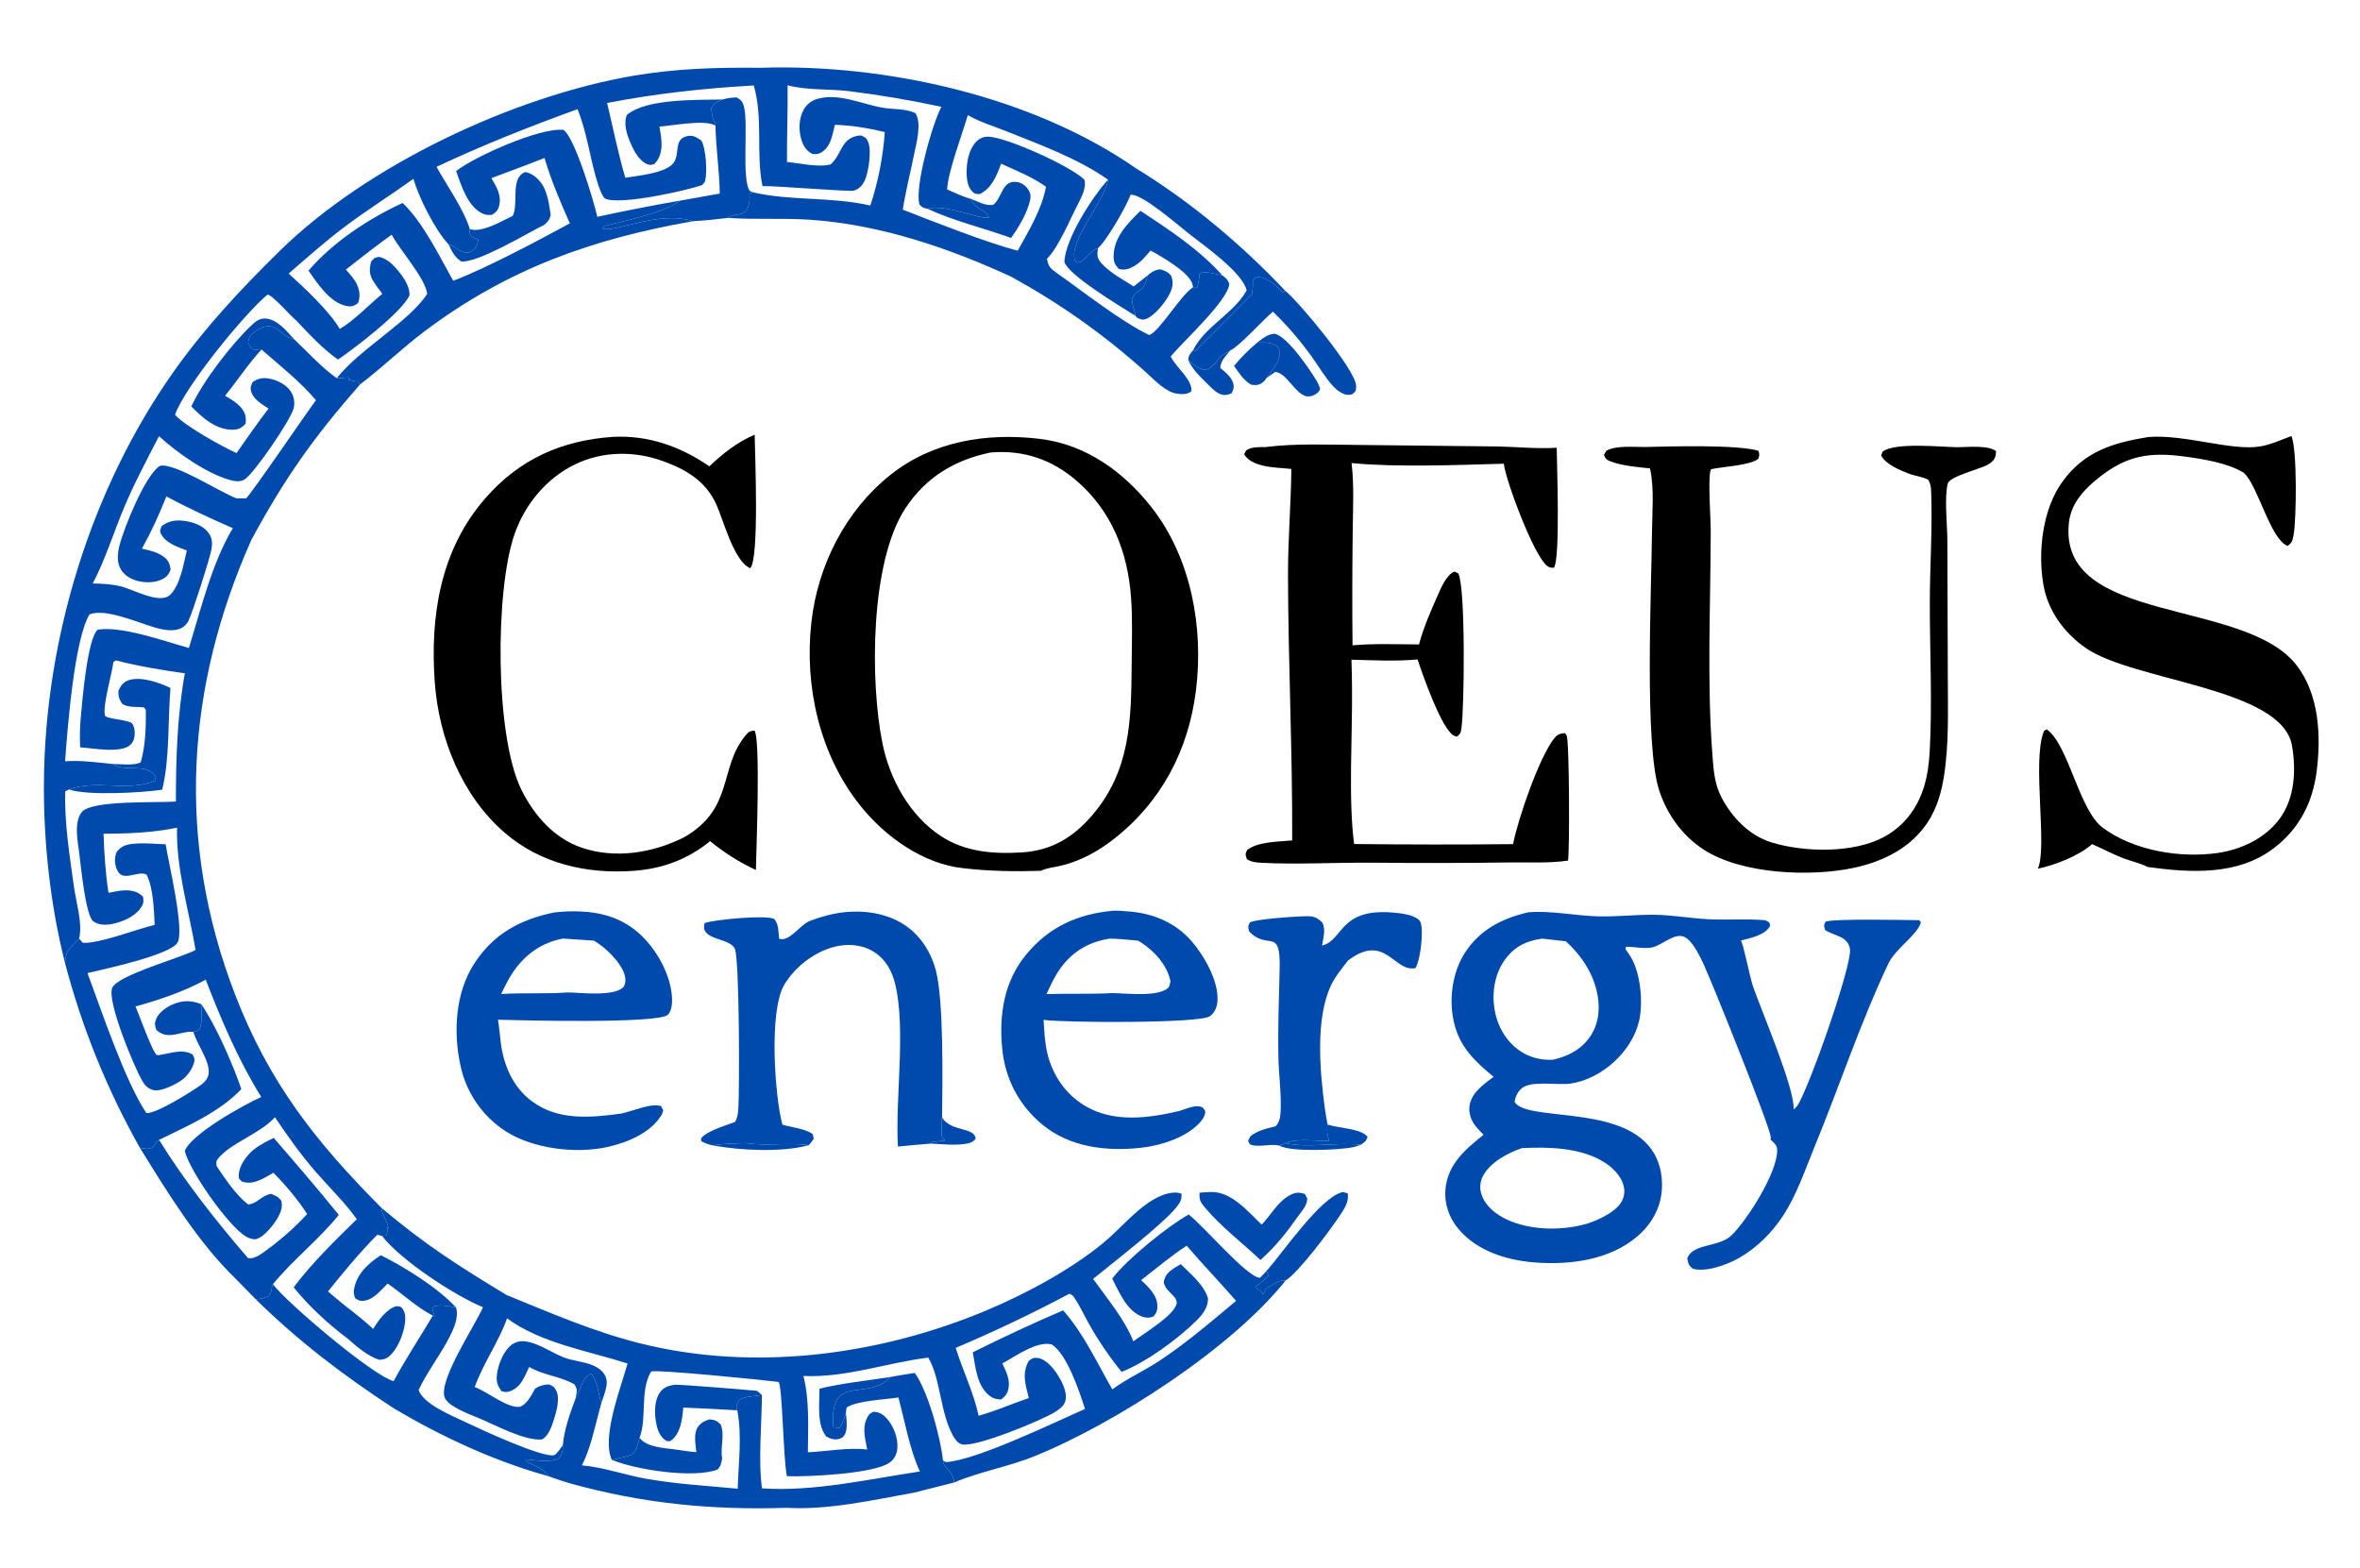 <svg width="295" height="196" viewBox="0 0 295 196" fill="none" xmlns="http://www.w3.org/2000/svg">
<path d="M160.655 142.893C163.642 143.533 167.027 142.76 170.095 143.092C169.808 143.213 169.519 143.314 169.215 143.382C167.501 143.766 161.191 144.023 159.929 143.193L160.655 142.893Z" fill="#004AAD"/>
<path d="M93.258 142.881C95.832 143.31 98.502 142.773 101.09 143.144C97.812 144.068 92.504 143.808 89.178 143.184C90.456 142.909 91.948 142.953 93.258 142.881Z" fill="#004AAD"/>
<path d="M116.328 142.948L116.588 142.705C117.064 142.706 117.405 142.713 117.831 142.457C117.86 142.439 117.889 142.42 117.918 142.401L117.565 142.654L118.133 142.601L117.702 142.005C117.76 141.268 117.615 140.582 117.735 139.846L117.76 139.702C118.929 141.529 121.792 140.835 121.962 142.336C121.606 142.809 121.119 142.925 120.556 143C119.202 143.18 117.69 143.013 116.328 142.948Z" fill="#004AAD"/>
<path d="M165.942 140.562C167.314 141.044 170.102 141.033 170.952 142.105C170.759 142.685 170.578 142.751 170.095 143.092C167.027 142.76 163.642 143.533 160.655 142.893C161.96 142.252 164.616 142.658 166.152 142.595C165.887 141.85 165.84 141.346 165.942 140.562Z" fill="#004AAD"/>
<path d="M152.62 44.496L153.777 43.813C153.218 44.532 152.571 45.076 152.534 45.999C153.198 46.543 154.081 47.215 154.193 48.13C154.249 48.584 154.14 48.759 153.942 49.164C153.412 49.374 153.054 49.469 152.499 49.25C152.089 49.089 151.635 48.678 151.325 48.374C150.321 47.362 149.105 46.319 148.528 44.998C149.18 45.529 149.838 46.223 150.727 46.218C151.543 46.029 152.109 45.117 152.62 44.496Z" fill="#004AAD"/>
<path d="M24.177 128.973C23.152 128.878 22.197 129.377 21.189 129.384C20.54 129.389 19.987 129.168 19.531 128.715C19.354 128.164 19.302 127.928 19.517 127.381C19.825 126.594 20.785 125.887 21.537 125.57C22.827 125.026 23.854 125.011 25.147 125.514C25.171 126.499 25.351 127.744 24.932 128.654C24.629 128.879 24.569 128.926 24.177 128.973Z" fill="#004AAD"/>
<path d="M102.435 173.581C105.308 172.886 108.389 172.584 111.314 172.121C108.371 175.236 103.918 171.654 104.129 177.87C104.137 178.106 104.154 178.311 104.214 178.539L104.923 178.476C105.345 177.851 105.556 177.315 105.738 176.583C105.804 177.297 105.953 178.485 105.681 179.146C105.532 179.507 105.359 179.702 104.981 179.832C104.391 180.034 103.799 179.868 103.29 179.564C102.064 178.074 102.446 175.426 102.435 173.581Z" fill="#004AAD"/>
<path d="M154.253 45.741C155.144 44.65 156.079 43.738 157.15 42.824C158.068 42.813 158.899 42.724 159.673 43.302C159.987 43.847 160.078 44.086 159.888 44.703C159.604 45.627 158.872 46.508 158.295 47.272C158.182 47.444 158.055 47.636 157.889 47.763C157.363 48.166 157.026 48.17 156.406 48.09C155.448 47.553 154.881 46.613 154.253 45.741Z" fill="#004AAD"/>
<path d="M143.41 34.459C144.022 33.971 144.232 33.787 145.002 33.657C145.64 33.842 145.985 33.967 146.411 34.494C146.704 35.309 146.589 35.934 146.213 36.709C145.721 37.723 144.301 39.529 143.2 39.886C142.727 40.04 142.535 39.886 142.11 39.707L141.956 39.481C141.808 38.74 141.523 38.141 141.495 37.363C141.849 36.635 142.115 36.51 142.798 36.069C143.11 35.527 143.37 35.099 143.41 34.459Z" fill="#004AAD"/>
<path d="M157.15 42.824C157.842 42.306 158.454 41.751 159.357 41.718C160.984 42.117 163.749 46.213 164.596 47.632C164.777 47.934 164.907 48.261 165.018 48.595C164.856 49.051 164.613 49.202 164.178 49.419C163.911 49.553 163.438 49.596 163.161 49.5C161.777 49.016 160.789 46.6 159.401 46.49C159.031 46.748 158.662 47.009 158.295 47.272C158.872 46.508 159.604 45.627 159.888 44.703C160.078 44.086 159.987 43.847 159.673 43.303C158.899 42.724 158.068 42.813 157.15 42.824Z" fill="#004AAD"/>
<path d="M121.361 24.851C122.283 25.209 123.174 25.753 124.159 25.605C125.319 24.673 125.223 22.474 127.133 22.752C127.687 22.832 128.206 23.214 128.516 23.666C128.774 24.042 128.88 24.462 128.787 24.913C128.45 26.552 127.357 28.392 126.383 29.744C122.987 28.515 119.164 27.611 115.925 26.089C118.349 25.448 122.72 27.613 123.645 27.146C122.928 25.949 122.046 26.376 121.361 24.851Z" fill="#004AAD"/>
<path d="M138.503 22.454C138.494 22.506 138.486 22.559 138.476 22.612C137.973 25.327 133.614 30.008 134.349 32.53L134.681 32.849C135.81 32.622 136.325 31.181 137.232 31.024C137.159 31.949 137.071 32.221 137.719 32.947C138.739 34.089 140.422 34.975 141.714 35.808L143.41 34.459C143.37 35.099 143.11 35.527 142.798 36.069C142.115 36.51 141.849 36.635 141.495 37.363C141.523 38.141 141.808 38.74 141.956 39.48C141.841 39.42 141.728 39.354 141.619 39.284C140.01 38.272 133.412 34.317 133.044 32.701C133.223 29.757 136.525 24.647 138.503 22.454Z" fill="#004AAD"/>
<path d="M158.319 158.875C160.366 156.55 165.12 149.573 167.853 149.004L168.456 149.159C168.669 150.218 168.002 151.157 167.429 152.017C166.202 153.858 162.284 159.104 160.726 160.036C159.714 160.007 159.027 160.641 158.182 161.126C158.127 161.433 158.069 161.561 157.879 161.808C157.688 161.315 157.541 161.319 157.083 161.103L156.991 160.774C157.608 160.356 158.118 159.996 158.554 159.385L158.319 158.875Z" fill="#004AAD"/>
<path d="M47.596 156.898C50.636 158.421 54.662 160.916 56.995 163.423C56.117 163.293 55.109 163.027 54.247 163.306L54.034 163.624L54.327 164.571L54.097 164.46C52.017 163.343 50.377 161.782 48.457 160.44C47.741 161.149 46.792 162.31 45.776 162.539C45.147 162.68 44.931 162.628 44.396 162.28C44.226 161.843 44.175 161.511 44.273 161.049C44.68 159.116 46.044 157.943 47.596 156.898Z" fill="#004AAD"/>
<path d="M85.41 175.943C85.364 176.436 85.32 176.94 85.233 177.428C85.047 178.463 84.673 179.534 83.779 180.148C83.492 180.142 83.365 180.178 83.126 179.998C82.356 179.419 82.099 178.446 81.962 177.533C81.791 176.394 81.83 174.892 82.574 173.945C83.034 173.357 83.682 173.168 84.4 173.092C84.954 173.033 94.558 173.824 94.589 173.843C94.806 173.969 95.043 174.216 95.24 174.378C94.312 174.546 93.306 174.501 92.465 174.94C92.234 175.309 91.966 175.641 92.085 176.111C92.1 176.173 92.135 176.228 92.161 176.287C89.912 176.153 87.662 176.038 85.41 175.943Z" fill="#004AAD"/>
<path d="M87.041 181.518C86.951 180.477 86.621 179.093 87.339 178.232C87.721 177.773 88.142 177.587 88.699 177.416C89.407 177.501 89.556 177.566 90.082 178.048C90.636 179.381 90.005 180.937 90.27 182.301C90.138 182.949 90.134 183.196 89.686 183.698C86.657 184.831 79.468 183.725 76.478 182.478C77.344 182.283 78.219 182.111 79.053 181.801C79.671 181.114 79.704 180.594 79.943 179.729C80.842 180.915 83.016 180.99 84.389 181.179C85.263 181.298 86.163 181.459 87.041 181.518Z" fill="#004AAD"/>
<path d="M82.427 15.821C82.562 16.591 82.72 17.393 82.694 18.177C82.665 19.049 82.426 19.894 81.784 20.508C81.436 20.595 81.311 20.667 80.962 20.541C79.959 20.18 79.284 18.941 78.874 18.01C78.391 16.911 77.899 15.546 78.353 14.375C80.808 12.278 87.166 12.518 90.329 12.435C89.607 12.778 89.308 12.812 88.918 13.527C88.992 14.136 89.003 14.75 89.345 15.273C89.441 15.421 89.439 15.519 89.436 15.691C88.063 14.903 84.097 15.716 82.427 15.821Z" fill="#004AAD"/>
<path d="M66.148 170.868C65.543 172.106 65.136 173.41 63.742 173.905C63.317 174.056 63.139 173.995 62.706 173.906C62.171 173.221 62.001 172.658 62.122 171.767C62.287 170.54 62.931 168.865 63.939 168.101C64.464 167.704 65.101 167.585 65.745 167.68C67.357 167.919 68.931 169.062 70.434 169.661C71.615 170.131 72.956 170.172 74.137 170.68C74.641 170.897 75.131 171.206 75.458 171.655C75.816 172.146 75.909 172.669 75.804 173.262C75.68 173.961 75.411 174.665 75.184 175.337C74.657 173.967 74.853 173.053 73.929 171.707C72.653 172.237 72.611 173.744 71.945 174.804C72.074 173.992 72.272 173.723 71.79 173.031C69.993 172.01 67.941 171.917 66.148 170.868Z" fill="#004AAD"/>
<path d="M64.091 26.985C64.878 25.388 63.726 22.288 65.638 21.513C66.478 21.619 67.176 22.241 67.67 22.904C68.441 23.938 68.651 25.643 68.837 26.891C68.674 27.479 68.516 27.703 68.046 28.091C65.851 29.186 59.895 32.787 57.706 32.695C56.894 32.273 56.441 31.346 56.07 30.54C56.855 30.741 57.408 31.438 58.196 31.569C58.514 31.622 58.819 31.547 59.071 31.329C59.535 30.927 59.713 30.565 59.779 29.98L58.953 29.573C58.662 29.14 58.639 29.154 58.733 28.645C60.288 29.127 62.688 27.633 64.091 26.985Z" fill="#004AAD"/>
<path d="M23.914 50.809C25.366 47.656 28.872 43.108 31.382 40.709C31.91 40.204 32.439 39.761 33.211 39.814C34.667 39.913 35.86 41.414 36.772 42.411C34.775 42.074 34.511 39.498 31.706 41.556C31.174 41.946 31.085 42.262 31.018 42.89C31.263 43.276 31.41 43.671 31.927 43.728C32.075 43.745 32.24 43.699 32.385 43.675C32.562 43.644 32.484 43.649 32.689 43.692C31.064 45.442 29.66 47.598 28.136 49.464C28.872 49.914 29.7 50.374 30.231 51.068C30.704 51.686 30.787 52.242 30.697 52.979C30.206 53.472 29.819 53.716 29.097 53.718C26.961 53.723 25.322 52.23 23.914 50.809Z" fill="#004AAD"/>
<path d="M149.957 149.084C150.433 149.04 150.919 149.011 151.397 149C153.948 148.942 155.996 151.454 157.708 153.079C158.888 151.862 159.705 150.207 161.245 149.39C161.955 149.013 162.392 149.018 163.125 149.252L163.409 149.832C163.389 150.668 162.777 151.325 162.302 151.971C160.87 154.005 159.432 155.852 157.55 157.492C155.236 155.302 152.677 153.395 150.614 150.937C150.049 150.264 149.877 149.95 149.957 149.084Z" fill="#004AAD"/>
<path d="M142.556 26.352C146.178 28.736 149.886 31.173 152.803 34.429C151.995 34.279 150.669 33.809 149.958 34.207C149.885 34.787 149.84 35.374 149.627 35.922L149.269 36.035L149.123 35.911C149.109 35.766 149.088 35.623 149.045 35.483C148.593 33.997 145.159 32.045 143.818 31.316C143.197 32.054 142.576 32.804 141.727 33.291C141.099 33.651 140.546 33.807 139.841 33.608C139.399 33.123 139.201 32.75 139.201 32.072C139.202 29.659 140.961 27.913 142.556 26.352Z" fill="#004AAD"/>
<path d="M14.094 95.497C14.948 95.498 16.944 95.737 17.596 95.269C18.183 93.249 18.257 90.868 18.233 88.775L18.027 88.437C17.136 88.299 16.004 88.497 15.262 87.964C14.874 87.334 14.802 87.113 14.796 86.373C15.071 85.74 15.391 85.26 16.077 85.027C17.61 84.507 19.951 85.331 21.309 86.005C20.966 90.083 21.245 94.763 20.274 98.711C17.713 99.089 10.958 99.481 8.616 98.68C11.951 97.398 16.102 99.023 19.327 97.599L19.48 97.188C18.533 95.211 15.458 96.619 14.094 95.497Z" fill="#004AAD"/>
<path d="M90.328 12.435C90.93 12.251 91.458 12.196 92.086 12.178C92.704 12.553 92.846 12.721 93.019 13.432C93.552 15.629 92.665 22.569 93.755 23.895L94.176 24.051L93.662 24.189C93.669 24.239 93.678 24.289 93.685 24.34C93.771 24.96 93.624 25.921 93.197 26.404C92.657 27.015 91.617 26.663 91.006 27.24C89.549 27.422 88.103 27.562 86.637 27.65C82.283 26.274 76.878 29.116 75.322 28.586C75.388 28.498 75.431 28.386 75.521 28.322C76.057 27.938 82.209 27.012 84.963 25.144L85.07 25.07L89.969 24.191C89.935 21.367 89.485 18.534 89.435 15.691C89.438 15.519 89.441 15.421 89.344 15.273C89.003 14.75 88.992 14.136 88.917 13.527C89.308 12.812 89.607 12.778 90.328 12.435Z" fill="#004AAD"/>
<path d="M149.447 43.837L156.495 36.742C156.618 36.145 156.623 35.614 156.6 35.006C156.824 34.811 156.926 34.643 157.237 34.641C158.381 34.634 159.592 35.786 160.36 36.546L160.655 36.348C162.526 37.891 169.26 46.064 169.507 48.119C169.537 48.368 169.508 48.617 169.462 48.862C169.125 49.217 169.084 49.342 168.57 49.358C167.891 49.379 167.101 48.77 166.664 48.301C165.651 47.216 164.819 45.76 163.945 44.55C162.537 42.6 160.856 40.62 159.112 38.961C157.842 40.014 154.914 43.297 153.777 43.813L152.62 44.496C152.109 45.117 151.543 46.028 150.727 46.217C149.838 46.223 149.18 45.529 148.528 44.997C148.567 44.437 148.777 44.194 149.126 43.79L149.447 43.837Z" fill="#004AAD"/>
<path d="M17.477 143.457C17.627 143.5 17.765 143.537 17.921 143.558C19.4 143.755 19.032 143.16 19.88 142.479C23.13 147.719 26.986 152.605 31.009 157.27C31.684 157.38 32.349 156.957 32.882 156.581C34.829 155.204 36.795 153.508 38.396 151.75C37.203 149.924 35.712 148.139 34.173 146.593C32.985 147.26 31.764 148.145 30.342 147.726C30.119 147.66 30.003 147.447 29.854 147.273C29.753 146.153 30.317 145.209 31.021 144.372C31.853 143.385 33.084 142.81 34.212 142.233C36.952 145.398 39.725 148.604 42.347 151.864C39.835 154.973 36.64 157.444 34.114 160.524C33.852 161.181 34.058 161.362 33.572 162.031C33.024 162.237 32.564 162.411 31.97 162.408L29.48 159.869C24.725 155.272 20.938 149.051 17.477 143.457Z" fill="#004AAD"/>
<path d="M31.97 162.408C32.564 162.411 33.024 162.237 33.572 162.031C34.058 161.362 33.852 161.181 34.114 160.524C35.864 162.858 46.559 171.926 49.202 172.643C50.712 169.864 52.479 167.182 54.097 164.46L54.327 164.571L54.034 163.624L54.247 163.306C55.108 163.027 56.117 163.293 56.995 163.423C57.373 164.567 56.775 165.961 56.259 166.989C55.09 169.321 53.444 171.389 52.321 173.745C52.952 175.533 56.422 176.924 58.122 177.736C59.738 178.507 67.947 182.343 69.301 181.876C69.586 181.778 70.166 180.908 70.36 180.638C70.312 181.459 70.352 181.673 69.832 182.308C68.747 182.846 66.861 182.512 65.666 182.413C66.167 183.245 67.633 183.105 68.53 184.517C61.805 182.651 55.26 179.617 49.266 176.069C42.972 171.96 37.342 167.688 31.97 162.408Z" fill="#004AAD"/>
<path d="M19.337 115.61C19.232 113.722 19.183 111.004 18.313 109.312C17.115 108.754 15.259 110.446 14.567 108.583C14.311 107.893 14.314 107.221 14.556 106.537C15.052 105.873 15.575 105.616 16.398 105.506C17.776 105.322 19.312 105.479 20.703 105.532C21.047 107.709 23.152 116.479 22.159 117.876C21.059 119.423 13.152 121.106 10.937 121.634C12.713 126.422 15.625 135.122 18.292 139.13C19.436 139.286 24.186 136.329 25.265 135.5C25.673 135.186 26.01 134.734 26.078 134.212C26.282 132.638 24.604 130.568 24.178 128.973C24.569 128.926 24.63 128.879 24.933 128.654C25.352 127.744 25.171 126.499 25.148 125.514C26.932 128.05 29.164 133.149 30.166 136.136C27.44 139.022 23.403 140.752 19.881 142.479C19.033 143.16 19.401 143.755 17.922 143.558C17.766 143.537 17.628 143.5 17.477 143.457C15.426 139.82 13.617 136.067 12.051 132.197C10.485 128.327 9.174 124.372 8.118 120.333C8.199 119.789 8.231 119.104 8.615 118.684C9.036 118.224 9.456 117.768 9.893 117.322L10.35 117.855C12.473 117.956 17.006 116.155 19.337 115.61Z" fill="#004AAD"/>
<path d="M165.255 118.196C167.933 117.553 167.369 113.496 174.122 114.07C175.053 114.149 176.44 114.313 177.204 114.847C177.603 115.126 177.68 115.599 177.716 116.055C177.811 117.253 177.534 120.001 176.935 121.009C174.238 121.592 173.191 116.538 168.519 120.044C167.746 121.05 166.874 122.081 166.341 123.24C164.433 127.384 164.981 133.773 165.563 138.24C165.668 139.017 165.794 139.791 165.942 140.562C165.84 141.346 165.887 141.85 166.152 142.595C164.616 142.658 161.96 142.252 160.655 142.893L159.929 143.193C158.738 142.94 157.396 143.432 156.367 143.094C156.171 143.03 156.102 142.77 156.008 142.592L156.315 142.017C157.264 141.276 158.332 141.07 159.475 140.778C159.921 140.244 160.034 139.719 160.072 139.033C160.196 136.827 159.85 134.416 159.803 132.188C159.723 128.467 159.87 124.787 159.957 121.07C160.08 115.771 158.507 118.893 156.138 116.422C156.019 115.853 155.964 115.805 156.237 115.303C157.016 114.863 162.369 114.513 163.52 114.527C164.305 114.536 164.754 114.774 165.291 115.327C165.744 116.159 165.398 117.3 165.255 118.196Z" fill="#004AAD"/>
<path d="M111.314 172.121C112.322 171.922 113.334 171.768 114.349 171.617C116.024 173.954 117.576 179.721 117.87 182.553C117.978 183.696 119.087 183.648 119.272 185.306L114.336 186.563C109.191 187.487 103.568 188.778 98.337 188.473C89.002 188.785 80.353 187.939 71.322 185.438C70.38 185.168 69.457 184.838 68.531 184.517C67.633 183.105 66.168 183.245 65.667 182.413C66.861 182.512 68.747 182.846 69.833 182.308C70.353 181.673 70.313 181.459 70.36 180.638C70.498 178.742 71.285 176.582 71.945 174.804C72.611 173.744 72.653 172.237 73.929 171.707C74.853 173.053 74.657 173.967 75.184 175.337C74.466 177.825 73.916 180.883 72.736 183.166C75.421 183.404 78.127 184.373 80.792 184.845C84.548 185.509 88.421 185.728 92.216 186.086C92.303 182.787 92.778 179.566 92.161 176.287C92.136 176.228 92.101 176.173 92.085 176.111C91.966 175.641 92.234 175.309 92.465 174.94C93.307 174.501 94.312 174.546 95.241 174.378C95.221 177.916 94.764 182.638 95.254 186.043C101.697 186.485 108.626 184.886 114.985 183.934C113.727 181.248 113.081 177.57 112.299 174.682C110.633 174.95 107.096 175.071 105.828 175.94L105.738 176.583C105.556 177.315 105.345 177.851 104.923 178.476L104.214 178.539C104.154 178.311 104.137 178.106 104.129 177.87C103.918 171.654 108.371 175.236 111.314 172.121Z" fill="#004AAD"/>
<path d="M148.582 151.815C150.45 153.222 155.837 159.641 157.492 159.728L158.319 158.875L158.554 159.385C158.118 159.996 157.608 160.356 156.991 160.774L157.083 161.103C157.541 161.319 157.688 161.315 157.879 161.808C158.069 161.561 158.127 161.433 158.182 161.126C159.027 160.641 159.714 160.007 160.726 160.036C153.941 168.568 139.434 177.894 129.402 181.991C126.119 183.332 122.485 183.938 119.272 185.306C119.087 183.648 117.978 183.696 117.87 182.553L118.228 182.762C121.999 182.555 131.755 177.815 135.624 176.112C134.942 173.958 133.367 169.248 131.469 168.054C129.612 167.576 126.899 169.553 125.297 170.429C125.724 171.385 126.245 172.349 126.083 173.428C125.976 174.145 125.7 174.5 125.148 174.933C124.593 174.9 124.292 174.878 123.815 174.55C122.122 173.385 121.934 170.889 121.602 169.033C125.304 167.193 129.084 165.418 132.886 163.796C135.406 166.596 137.167 170.406 139.037 173.671C140.903 172.298 143.097 171.317 145.039 170.025C148.381 167.8 151.435 165.181 154.509 162.607C152.486 160.277 150.34 158.062 148.335 155.709C146.365 156.998 144.511 158.566 142.647 160.01C143.552 160.886 144.666 161.894 144.675 163.252C144.679 163.805 144.544 164.176 144.158 164.576C143.691 164.723 143.344 164.766 142.873 164.61C140.872 163.95 139.929 161.553 139.026 159.829C140.901 157.366 145.922 153.304 148.582 151.815Z" fill="#004AAD"/>
<path d="M57.011 21.379C59.35 19.557 67.513 15.901 70.439 16.238C71.851 17.206 74.227 25.137 74.665 27.101C78.119 26.35 81.587 25.673 85.07 25.07L84.963 25.144C82.209 27.012 76.058 27.938 75.521 28.322C75.432 28.386 75.389 28.498 75.323 28.586C76.878 29.116 82.284 26.274 86.638 27.65C73.997 29.862 63.467 33.611 53.105 41.38C50.303 43.48 47.792 45.951 45.005 48.051L44.729 47.667C44.289 47.689 43.94 47.575 43.525 47.449L43.761 47.4L43.503 47.177C43.026 47.25 42.576 47.269 42.096 47.269C45.002 43.586 51.224 40.161 53.398 36.722C53.162 34.782 50 31.265 48.957 29.337C47.005 30.738 45.119 32.205 43.239 33.7C43.752 34.288 44.337 34.904 44.647 35.627C44.976 36.392 45.048 37.117 44.75 37.897C44.256 38.247 43.929 38.373 43.313 38.249C41.233 37.831 39.692 35.445 38.563 33.832C41.582 30.285 46.114 27.303 50.332 25.373C52.93 27.864 54.887 31.974 56.652 35.093C60.654 33.597 67.324 30.038 71.231 27.922C70.041 25.252 68.898 22.547 68.06 19.744C65.867 20.625 63.636 21.429 61.423 22.264C62.061 23.354 62.747 24.451 62.375 25.775C62.214 26.349 61.982 26.551 61.492 26.857C61.124 26.881 60.756 26.887 60.412 26.737C58.453 25.882 57.679 23.21 57.011 21.379Z" fill="#004AAD"/>
<path d="M89.177 143.184C88.586 143.071 88.162 142.936 87.642 142.627L87.651 142.276C88.377 141.335 90.745 140.697 91.882 140.239C92.177 139.74 92.247 139.188 92.29 138.619C92.447 136.521 92.447 119.758 91.845 118.572C91.272 117.442 88.98 117.513 88.22 116.51C87.906 116.095 88.011 115.865 88.07 115.392C88.116 115.377 88.162 115.361 88.208 115.346C89.481 114.935 95.742 114.341 96.771 114.864C97.344 115.482 97.308 116.518 97.386 117.323C98.609 117.84 100.035 115.566 101.229 115.117C103.17 114.388 105.055 113.923 107.142 113.947C109.874 113.978 112.571 114.812 114.508 116.807C115.699 118.034 116.527 119.597 116.968 121.245C117.987 125.056 117.809 135.313 117.76 139.702L117.735 139.846C117.615 140.582 117.76 141.268 117.702 142.005L118.133 142.601L117.565 142.654L117.918 142.401C117.889 142.42 117.86 142.439 117.831 142.457C117.405 142.713 117.064 142.706 116.588 142.705L116.328 142.948C114.965 143.041 113.601 143.193 112.241 143.318C111.889 137.182 113.265 128.78 111.906 123.037C111.504 121.34 110.661 119.835 109.131 118.917C107.686 118.05 105.917 117.937 104.309 118.346C101.783 118.987 99.319 120.891 98.01 123.138C96.111 126.398 96.826 136.87 97.793 140.577C98.899 140.922 100.746 141.086 101.599 141.778L101.718 142.344C101.522 142.63 101.34 142.902 101.09 143.144C98.502 142.773 95.832 143.31 93.258 142.881C91.948 142.953 90.456 142.909 89.177 143.184Z" fill="#004AAD"/>
<path d="M104.358 15.602C104.032 16.887 103.88 18.332 102.648 19.061C102.262 19.289 102.01 19.258 101.582 19.262C100.818 18.855 100.45 18.33 100.188 17.504C99.809 16.309 99.836 14.835 100.454 13.721C100.842 13.021 101.439 12.566 102.207 12.351C104.819 11.618 107.656 12.969 110.188 13.442C111.606 13.706 113.08 13.531 114.42 14.135C115.249 15.389 114.547 17.9 114.266 19.277C113.797 21.575 113.207 23.889 112.849 26.204C116.786 27.748 123.315 30.321 127.213 31.342C128.57 28.886 130.251 26.13 130.747 23.346C129.06 22.118 127.029 21.33 125.139 20.464C124.564 21.985 124.013 23.49 122.464 24.262C121.979 24.246 121.841 24.264 121.486 23.895C120.869 23.253 120.797 22.021 120.832 21.182C120.884 19.969 121.193 18.484 122.111 17.63C122.208 17.539 122.312 17.458 122.425 17.388C122.538 17.318 122.656 17.26 122.78 17.213C122.905 17.166 123.032 17.133 123.163 17.111C123.294 17.09 123.426 17.082 123.559 17.087C125.915 17.174 133.885 20.805 135.539 22.452C135.888 23.505 135.022 24.948 134.543 25.899C133.67 27.637 132.221 31.054 130.872 32.343C131.042 33.331 131.288 33.553 132.114 34.136C135.383 36.444 140.17 40.215 143.648 41.882C144.901 41.498 147.516 36.956 149.123 35.911L149.269 36.035L149.627 35.922C149.84 35.374 149.885 34.787 149.958 34.208C150.669 33.809 151.995 34.28 152.803 34.429C153.292 34.797 153.432 34.903 153.67 35.492C153.427 37.663 147.953 42.597 146.34 44.562L146.427 44.731C147.098 46.006 149.074 47.472 148.92 48.91C148.415 49.316 147.817 49.294 147.201 49.221C145.742 49.05 144.377 47.559 143.334 46.619C138.027 41.838 132.664 38.051 126.422 34.598C118.549 30.966 109.896 28.038 101.19 27.463C97.799 27.24 94.392 27.473 91.006 27.24C91.618 26.663 92.657 27.015 93.197 26.404C93.624 25.921 93.771 24.96 93.685 24.34C93.678 24.289 93.67 24.239 93.662 24.189L94.176 24.051C98.888 25.133 103.902 24.572 108.787 25.691C109.751 22.849 110.402 19.497 110.599 16.506C108.561 16.02 106.457 15.657 104.358 15.602Z" fill="#004AAD"/>
<path d="M69.256 114.057C69.592 114.015 69.93 113.984 70.268 113.964C73.81 113.745 77.145 114.225 79.883 116.669C82.055 118.607 83.884 121.856 84.007 124.806C84.032 125.418 83.954 126.389 83.48 126.846C82.303 127.982 65.014 127.548 62.247 127.464C62.412 128.442 62.477 129.439 62.609 130.423C62.985 133.238 64.141 135.89 66.457 137.634C69.717 140.089 73.77 139.724 77.579 139.205C79.003 138.948 81.287 137.849 82.632 138.259L82.902 138.77C82.857 139.002 82.785 139.226 82.659 139.427C81.266 141.669 78.317 142.85 75.879 143.383C71.957 144.24 66.639 143.603 63.217 141.411C62.856 141.178 62.508 140.928 62.172 140.661C61.835 140.394 61.513 140.111 61.205 139.812C60.897 139.513 60.605 139.199 60.328 138.87C60.051 138.542 59.792 138.201 59.549 137.847C59.306 137.492 59.081 137.127 58.875 136.751C58.668 136.374 58.481 135.988 58.313 135.593C58.145 135.198 57.997 134.795 57.869 134.386C57.741 133.976 57.633 133.561 57.547 133.14C56.648 128.986 56.918 124.099 59.274 120.46C61.702 116.71 64.989 114.955 69.256 114.057ZM70.372 117.321C67.796 117.781 65.715 119.25 64.221 121.382C63.593 122.279 63.118 123.269 62.644 124.253C65.409 124.071 68.173 124.259 70.938 124.054C72.648 124.072 76.696 124.599 77.899 123.407C78.084 123.223 78.177 122.795 78.179 122.536C78.188 121.167 76.747 119.572 75.77 118.706C75.301 118.291 74.778 117.905 74.244 117.578L70.372 117.321Z" fill="#004AAD"/>
<path d="M139.1 113.843C139.722 113.807 140.381 113.88 141.004 113.924C144.144 114.146 146.944 115.316 149.02 117.728C150.552 119.507 152.407 122.781 152.177 125.212C152.109 125.934 151.836 126.583 151.241 127.024C149.977 127.961 132.606 127.831 130.449 127.481C130.535 128.854 130.589 130.258 130.903 131.601C131.539 134.321 133.127 136.699 135.523 138.168C139.124 140.377 143.531 139.787 147.437 138.866C148.071 138.662 149.32 138.139 149.97 138.305C150.447 138.427 150.454 138.547 150.676 138.953C150.61 139.41 150.465 139.732 150.174 140.091C148.485 142.172 145.083 143.213 142.519 143.482C138.245 143.93 133.769 143.406 130.345 140.615C127.388 138.205 125.637 134.853 125.275 131.07C124.867 126.816 125.502 122.649 128.291 119.294C131.158 115.844 134.702 114.258 139.1 113.843ZM138.706 117.327C136.132 117.728 134.12 118.889 132.575 121.007C131.84 122.014 131.339 123.136 130.81 124.259C133.556 124.167 136.312 124.289 139.054 124.134C140.804 124.154 144.761 124.66 146.029 123.475C146.198 123.317 146.25 122.885 146.309 122.651C145.902 120.652 144.344 118.934 142.672 117.831C142.535 117.74 142.394 117.657 142.249 117.58C141.084 117.492 139.872 117.327 138.706 117.327Z" fill="#004AAD"/>
<path d="M88.667 58.287C90.479 56.602 92.057 55.327 94.332 54.337C94.372 56.801 94.925 69.797 93.787 71.025C91.754 70.216 90.421 64.982 89.536 63.044C88.199 60.119 85.777 58.69 82.848 57.63C79.32 56.353 75.367 56.379 71.95 58.012C68.348 59.732 65.626 63.006 64.322 66.75C61.852 73.838 61.868 91.991 65.156 98.677C66.74 101.897 69.258 104.798 72.74 105.969C76.943 107.383 81.55 106.619 85.446 104.694C91.801 101.098 89.811 96.02 93.188 91.932C93.575 91.463 93.709 91.386 94.312 91.32C95.09 92.394 94.526 106.614 94.486 108.743C92.393 107.778 90.549 106.594 88.76 105.142C85.983 107.412 82.815 108.591 79.236 108.851C73.371 109.277 67.591 107.984 63.064 104.071C57.726 99.457 54.855 92.24 54.349 85.325C53.745 77.058 55.024 68.76 60.644 62.307C64.926 57.388 70.195 55.047 76.633 54.605C81.081 54.388 85.042 55.806 88.667 58.287Z" fill="black"/>
<path d="M268.543 54.625C273.123 54.272 278.907 56.389 282.499 55.807C283.799 55.597 285.182 54.966 286.42 54.504C287.168 56.095 287.053 65.011 286.696 66.886C286.57 67.549 286.505 67.866 285.942 68.239C283.821 67.417 282.306 60.92 280.561 59.183C280.53 59.152 280.498 59.122 280.466 59.092C278.437 57.857 275.327 57.363 272.997 57.056C268.788 56.501 265.944 56.911 262.539 59.559C260.65 61.028 258.892 62.821 258.616 65.311C257.19 78.157 280.529 74.695 287.08 83.164C289.902 86.812 290.151 92.026 289.58 96.436C289.074 100.345 287.401 103.605 284.224 106.025C279.698 109.473 273.803 109.105 268.476 108.375C267.582 107.901 266.327 107.639 265.362 107.26C264.05 106.746 262.805 106.076 261.513 105.513C259.892 106.969 256.836 108.153 254.724 108.587C255.964 105.992 254 95.178 255.459 91.483C255.551 91.252 255.648 91.275 255.865 91.177C258.595 93.163 259.86 101.247 262.845 103.464C266.707 106.333 272.533 107.301 277.227 106.617C280.182 106.187 283.149 104.792 284.958 102.339C286.855 99.765 287.027 96.258 286.502 93.209C285.249 85.938 266.694 85.17 260.709 80.993C257.996 79.1 255.969 76.329 255.414 73.036C254.723 68.933 255.308 63.661 257.797 60.218C260.551 56.408 264.122 55.349 268.543 54.625Z" fill="black"/>
<path d="M241.042 59.98C240.377 59.595 239.371 59.501 238.631 59.215C237.547 58.795 235.635 58.022 235.145 56.912L235.332 56.449C236.878 55.261 242.641 55.873 244.687 55.902C245.898 55.894 248.529 55.612 249.507 56.396C249.485 57.349 249.14 57.742 248.3 58.177C247.487 58.598 243.703 59.577 243.477 60.426C243.023 62.136 243.411 65.599 243.419 67.501L243.476 84.536C243.476 88.722 243.649 92.984 242.979 97.13C242.66 99.103 242.099 101.023 241.007 102.713C238.917 105.948 235.435 107.682 231.762 108.471C226.33 109.638 217.723 109.289 212.96 106.199C210.295 104.47 208.354 101.772 207.386 98.762C205.533 93 206.432 73.777 206.499 66.457C206.522 63.963 206.798 61.065 206.265 58.634L206.246 58.547C204.721 58.386 202.799 58.235 201.371 57.69C200.849 57.491 200.704 57.382 200.488 56.874L200.785 56.349C202.007 55.645 204.271 55.889 205.653 55.874C208.785 55.799 217.148 55.554 219.808 56.347C219.947 56.815 219.94 56.876 219.795 57.343C218.759 58.195 215.338 58.321 213.907 58.645C213.842 58.751 213.824 58.766 213.793 58.905C213.501 60.204 213.842 64.737 213.84 66.328C213.827 75.624 213.349 85.226 214.06 94.489C214.198 96.295 214.319 98.005 215.168 99.637C216.484 102.164 218.635 104.43 221.422 105.293C225.463 106.544 231.578 106.681 235.41 104.664C237.966 103.318 239.686 101.047 240.513 98.303C240.942 96.88 241.132 95.406 241.213 93.925C241.544 87.821 241.227 81.57 241.227 75.45C241.226 70.757 241.576 66.021 241.392 61.335C241.371 60.816 241.288 60.44 241.042 59.98Z" fill="black"/>
<path d="M63.308 161.868C68.802 164.11 74.126 166.427 79.908 167.891C94.163 171.5 109.884 169.434 123.31 163.796C128.246 161.723 133.753 158.771 137.877 155.391C139.923 153.714 141.827 151.352 144.067 150.009C145.073 149.405 146.551 148.793 147.681 149.203C147.765 149.92 147.503 150.326 147.056 150.894C145.414 152.981 139.051 157.89 136.638 159.862C138.372 162.289 140.579 164.889 141.671 167.665C142.983 166.674 146.835 164.401 147.089 162.905C147.128 162.678 146.983 162.365 146.843 162.186C146.331 161.529 145.546 161.097 145.477 160.196C145.655 159.363 146.077 158.964 146.78 158.508C147.046 158.337 147.316 158.172 147.591 158.015C148.804 159.22 150.528 160.626 151.002 162.305C150.99 163.479 150.338 164.305 149.532 165.099C147.168 167.428 143.288 170.265 140.202 171.483C138.694 169.628 137.353 167.661 136.177 165.58C135.524 164.444 134.948 163.123 134.189 162.064C134.069 161.897 133.873 161.791 133.69 161.707C129.047 164.175 124.305 166.433 119.463 168.482C120.327 171.273 121.739 174.143 122.324 176.967C124.485 176.371 126.488 175.465 128.601 174.754C128.189 173.079 127.701 171.708 128.597 170.101C129.039 169.777 129.215 169.663 129.772 169.752C130.697 169.899 131.574 170.901 132.066 171.635C132.668 172.535 133.425 173.93 133.194 175.032C133.052 175.713 132.442 176.138 131.889 176.49C130.249 177.534 121.903 180.968 120.244 180.54C119.709 180.402 119.419 179.971 119.154 179.51C117.51 176.654 117.571 172.218 116.028 169.699C110.821 170.345 105.758 172.231 100.428 171.996C101.201 175.032 101.008 178.419 100.983 181.533C103.344 181.427 106.079 180.901 108.402 181.189C108.127 179.677 107.665 178.24 108.601 176.872C108.747 176.659 108.961 176.588 109.184 176.466C109.904 176.506 110.359 176.766 110.842 177.3C111.703 178.255 112.275 179.731 112.17 181.024C112.113 181.727 111.821 182.35 111.256 182.784C109.371 184.232 100.834 184.624 98.366 184.521C97.904 182.466 97.81 173.271 97.328 172.743C95.538 172.503 81.955 171.143 81.383 171.448C79.959 173.857 80.902 177.212 79.942 179.729C79.703 180.594 79.671 181.114 79.053 181.801C78.219 182.111 77.343 182.283 76.477 182.478C75.162 179.615 77.626 173.439 78.444 170.432C73.546 168.866 67.598 167.895 63.387 164.795C62.309 167.776 60.426 170.373 59.336 173.379C60.872 173.912 63.517 176.139 65.051 175.836C65.987 175.38 66.398 174.442 66.888 173.573C67.469 173.199 67.903 173.108 68.587 173.043C69.062 173.237 69.268 173.317 69.514 173.789C70.039 174.8 69.547 176.492 69.211 177.524C68.946 178.337 68.544 179.522 67.751 179.928C65.582 180.136 61.872 178.1 59.792 177.239C58.751 176.809 56.026 175.822 55.592 174.698C54.762 172.55 59.34 165.767 60.375 163.403C56.848 161.955 50.113 157.541 47.753 154.495L48.269 154.436C48.464 154.045 48.422 153.87 48.402 153.44L48.565 153.523C48.428 152.665 47.673 151.7 47.689 150.985C53.045 155.518 57.329 158.253 63.308 161.868Z" fill="#004AAD"/>
<path d="M158.18 55.883C161.987 55.403 165.991 55.593 169.826 55.617L187.128 55.806C189.621 55.852 192.095 56.125 194.589 55.966C194.613 58.186 195.049 69.839 194.241 70.973C193.861 70.956 193.709 70.978 193.399 70.744C191.746 69.501 188.252 60.183 187.973 57.962C182.297 58.125 174.473 58.43 168.947 57.882C169.284 60.718 169.111 63.62 169.089 66.471C169.027 71.201 169.02 75.932 169.066 80.662C171.814 80.427 174.62 80.538 177.378 80.555C177.92 78.475 178.829 76.413 179.702 74.451C180.13 73.492 180.782 71.841 181.818 71.444L182.293 71.68C183.21 73.512 183.044 88.456 182.684 90.984C182.601 91.568 182.574 91.728 182.102 92.087C181.96 92.052 181.843 92.008 181.712 91.939C180.204 91.139 177.793 84.246 177.196 82.427C174.455 82.684 171.678 82.534 168.931 82.461C168.987 83.659 168.986 84.863 169.003 86.063C169.062 91.853 168.526 100.033 169.267 105.501C175.89 105.576 182.513 105.581 189.137 105.516C189.704 102.5 192.393 94.634 194.283 92.289C194.711 91.757 194.97 91.711 195.607 91.638C195.688 91.722 195.77 91.815 195.825 91.92C196.182 92.61 196.209 106.668 196 107.572C193.618 107.929 190.973 107.77 188.56 107.806C182.891 107.885 177.222 107.894 171.554 107.833C167.165 107.798 161.762 108.088 157.577 107.84C156.952 107.803 156.403 107.742 155.867 107.397C155.665 106.797 155.633 106.802 155.899 106.234C157.338 105.178 159.776 105.225 161.522 105.053C161.573 93.994 161.025 82.933 161 71.873C160.99 67.458 161.375 63.038 161.418 58.619C160.241 58.485 158.965 58.478 157.82 58.188C156.9 57.955 156.019 57.603 155.517 56.785L155.77 56.296C156.492 55.825 157.35 55.896 158.18 55.883Z" fill="black"/>
<path d="M32.689 43.692C32.483 43.649 32.562 43.644 32.384 43.675C32.24 43.699 32.075 43.745 31.927 43.728C31.41 43.671 31.262 43.276 31.018 42.89C31.084 42.262 31.174 41.946 31.706 41.556C34.511 39.498 34.775 42.074 36.771 42.411C38.447 43.976 40.227 45.977 42.096 47.269C42.576 47.269 43.026 47.25 43.503 47.177L43.76 47.4L43.525 47.449C43.94 47.575 44.289 47.689 44.729 47.667L45.005 48.051C39.16 54.741 35.67 59.646 31.423 67.48C23.191 85.965 22.04 105.173 29.332 124.178C33.591 135.28 39.415 142.677 47.689 150.985C47.673 151.7 48.428 152.665 48.566 153.523L48.402 153.44C48.422 153.87 48.464 154.045 48.269 154.436L47.754 154.495L47.166 154.343C44.969 156.543 42.946 159.012 40.995 161.434C42.023 162.279 43.037 163.175 44.108 163.965C44.983 164.657 45.834 165.353 46.649 166.115C47.309 165.036 48.258 163.674 49.52 163.271C49.891 163.315 50.058 163.258 50.299 163.563C50.713 164.088 50.696 164.874 50.604 165.501C50.403 166.872 49.638 168.805 48.506 169.646C48.186 169.884 47.828 169.941 47.441 169.976C46.027 169.572 44.556 168.294 43.456 167.329C41.04 165.504 38.604 163.278 36.711 160.916C36.728 160.892 36.746 160.868 36.764 160.844C39.038 157.812 41.895 155.055 44.601 152.402C43.156 150.352 41.191 148.463 39.538 146.561C37.632 144.368 35.989 142.068 34.369 139.658C32.387 141.796 28.932 142.808 27.283 144.788C26.966 145.169 27.03 145.288 27.082 145.771C28.191 147.414 29.451 149.329 31.017 150.557C32.148 150.478 32.719 149.395 33.885 149.233C34.525 149.485 34.716 149.542 35.169 150.086C35.342 150.897 35.135 151.46 34.74 152.173C34.259 153.043 33.023 154.635 32.032 154.881C31.648 154.976 31.076 154.764 30.751 154.57C28.52 153.241 23.711 146.382 23.095 143.862C23.981 141.688 30.445 138.124 32.653 137.12C29.791 132.502 27.67 127.513 25.713 122.458C23.068 123.921 19.85 125.005 16.934 125.803C17.357 126.723 19.076 131.63 19.629 131.891C19.768 131.956 21.42 131.57 21.695 131.529C22.555 131.4 23.302 131.373 24.077 131.811C24.218 132.111 24.358 132.283 24.301 132.621C24.154 133.492 23.438 134.497 22.725 135.008C21.992 135.532 20.114 136.495 19.177 136.262C18.508 136.096 18.082 135.653 17.752 135.065C16.686 133.17 13.43 125.334 14.003 123.538C14.518 121.927 22.697 119.715 24.448 118.74C23.607 113.788 21.989 108.505 22.132 103.458C19.096 104.08 16.032 104.213 12.943 104.21C13.025 106.716 13.188 109.123 13.561 111.602C14.261 111.469 15.014 111.287 15.727 111.288C16.568 111.289 17.287 111.488 17.885 112.093C17.961 112.699 17.959 112.964 17.604 113.477C16.834 114.587 15.265 115.265 13.965 115.506C13.196 115.649 12.321 115.644 11.663 115.165C10.701 114.465 10.109 108.251 9.915 106.72C9.725 105.215 9.194 102.748 10.243 101.488C11.491 99.99 19.667 100.37 21.986 100.191C21.988 94.807 22.148 89.473 23.106 84.166C20.204 83.753 17.343 83.29 14.502 82.549L14.175 82.747C13.975 84.314 12.819 88.177 13.118 89.438C13.217 89.857 15.851 89.94 16.491 90.4C16.82 90.88 16.861 91.311 16.832 91.88C16.809 92.316 16.622 92.823 16.288 93.113C15.035 94.2 11.669 93.526 10.019 93.413C9.955 92.053 9.991 90.697 10.127 89.342C10.303 87.391 10.947 79.771 12.22 78.709C15.218 78.216 20.575 80.156 23.611 81C25.097 76.204 26.507 70.321 29.106 66.024C26.273 64.776 23.52 63.522 20.795 62.05C19.902 64.316 18.921 66.45 17.742 68.579C18.69 68.797 19.716 69.015 20.502 69.619C21.077 70.06 21.23 70.516 21.328 71.192C21.155 71.656 20.977 71.977 20.551 72.252C19.66 72.828 18.402 72.882 17.392 72.661C16.477 72.46 15.631 72.019 15.126 71.204C14.559 70.288 14.694 69.148 14.945 68.153C15.486 65.999 18.178 59.321 19.995 58.228C21.802 57.806 27.361 61.449 29.535 62.284C29.943 62.305 30.355 62.289 30.764 62.285C31.311 61.876 38.397 51.486 39.492 50.025C37.517 47.69 34.992 45.698 32.689 43.692Z" fill="#004AAD"/>
<path d="M95.073 8.474C110.708 7.958 129.033 12.019 142.022 21.055C148.814 25.198 155.2 30.569 160.655 36.348L160.36 36.546C159.592 35.786 158.381 34.634 157.237 34.641C156.926 34.643 156.824 34.811 156.6 35.006C156.623 35.614 156.618 36.145 156.495 36.743L149.447 43.837L149.126 43.791C150.593 40.796 154.287 39.154 155.831 36.292C155.298 34.07 150.663 30.801 148.81 29.364C147.36 28.239 142.745 24.165 141.314 24.345C140.896 25.636 138.225 30.271 137.232 31.024C136.325 31.181 135.81 32.622 134.681 32.848L134.349 32.53C133.614 30.008 137.973 25.327 138.476 22.612C138.486 22.559 138.494 22.506 138.503 22.453C134.759 19.83 130.05 18.098 125.819 16.415C124.238 15.786 122.444 15.245 120.978 14.386C120.297 16.728 118.483 21.498 118.389 23.681C119.346 24.083 120.353 24.609 121.361 24.851C122.046 26.376 122.928 25.949 123.645 27.146C122.72 27.613 118.349 25.448 115.925 26.089C115.454 26.029 115.263 25.91 114.935 25.571C114.293 23.372 116.566 15.405 117.672 13.353C113.808 12.516 109.914 11.858 105.989 11.379C103.536 11.103 100.818 11.295 98.451 10.66C98.485 13.856 98.353 17.05 98.373 20.243C99.933 20.395 102.335 20.954 103.822 20.552C105.285 19.314 105.064 17.084 107.622 16.925C108.128 17.146 108.315 17.235 108.527 17.759C108.967 18.847 108.571 21.562 108.073 22.598C107.783 23.203 107.368 23.634 106.718 23.832C106.216 23.986 97.026 23.223 95.311 23.26C94.465 19.071 95.424 14.9 94.223 10.684C87.978 11.035 82.038 11.69 75.888 12.867C76.632 15.97 77.256 19.168 78.169 22.222C79.69 21.953 83.327 21.669 84.241 20.293C84.995 19.158 84.202 17.415 85.872 17.02C86.634 16.84 87.069 17.173 87.667 17.566C88.253 18.56 88.433 21.498 88.135 22.62C88.076 22.843 87.907 22.973 87.755 23.141C85.77 23.836 77.471 25.677 75.665 24.833C75.276 24.652 74.829 23.27 74.691 22.833C73.748 19.848 73.38 16.523 72.191 13.644C65.875 15.947 60.663 18.006 54.565 20.851C55.876 23.229 57.942 26.093 58.734 28.646C58.64 29.154 58.663 29.14 58.953 29.573L59.779 29.98C59.714 30.565 59.535 30.927 59.071 31.329C58.819 31.547 58.515 31.622 58.197 31.569C57.409 31.438 56.856 30.741 56.071 30.54C54.374 28.763 52.365 24.699 51.671 22.355C48.905 24.352 46.008 26.166 43.274 28.205C40.774 30.07 38.439 32.157 36.082 34.197C37.955 35.884 41.271 38.983 42.465 41.121C44.307 40.054 46.115 38.085 47.794 36.727C47.397 36.218 47.004 35.693 46.661 35.145C46.129 34.295 46.163 33.655 46.385 32.709C46.794 32.236 46.795 32.201 47.407 32.109C48.203 32.331 48.772 32.74 49.332 33.347C50.178 34.265 51.231 35.621 51.191 36.909C50.226 39.049 44.321 43.534 42.251 44.945C40.326 43.595 38.664 41.788 37.053 40.083C36.374 39.548 34.021 36.826 33.442 36.827C30.588 39.172 23.075 48.39 21.879 51.846C23.07 53.226 27.829 55.858 29.567 56.632C30.883 54.771 32.169 52.879 33.567 51.078C32.686 50.469 31.571 49.891 31.353 48.757C31.273 48.342 31.427 48.122 31.588 47.752C32.241 47.306 32.812 47.181 33.6 47.315C34.614 47.487 35.751 48.043 36.339 48.917C36.76 49.542 36.873 50.275 36.714 51.007C36.415 52.383 31.8 59.149 30.583 59.922C30.114 60.22 29.529 60.193 29.002 60.066C26.033 59.354 22.112 56.58 19.873 54.523C18.357 57.476 16.771 60.428 15.49 63.492C14.19 66.602 13.159 69.96 11.59 72.934C12.784 72.955 13.953 73.013 15.117 73.297C16.663 73.674 19.949 75.582 21.261 74.357C22.521 73.18 22.963 70.44 23.351 68.806C22.207 68.378 20.652 67.864 20.094 66.672C19.932 66.324 20.082 66.112 20.198 65.767C21.144 65.059 22.049 64.956 23.208 65.132C24.239 65.289 25.456 65.745 26.084 66.628C26.554 67.288 26.565 67.984 26.414 68.755C26.165 70.025 24.127 76.378 23.565 77.59C23.4 77.947 23.127 78.228 22.794 78.435C21.892 78.998 20.542 78.763 19.573 78.5C17.491 77.935 13.093 75.938 11.18 76.819C9.28 79.931 8.424 91.242 8.136 95.161C10.094 95.003 12.141 95.32 14.094 95.497C15.458 96.619 18.533 95.211 19.481 97.188L19.327 97.599C16.102 99.022 11.951 97.398 8.616 98.68L8.162 98.914C8.019 102.746 8.726 107.107 9.253 110.902C9.509 112.753 10.275 115.222 9.946 117.051C9.936 117.108 9.928 117.165 9.917 117.221C9.91 117.255 9.901 117.288 9.893 117.322C9.456 117.768 9.036 118.224 8.615 118.684C8.231 119.104 8.199 119.789 8.118 120.333C6.27 113.047 5.416 105.089 5.491 97.575C5.667 79.772 11.355 61.145 21.637 46.555C25.56 40.988 30.195 36.038 35.05 31.284C45.959 20.601 64.271 12.003 79.262 9.454C84.57 8.552 89.707 8.417 95.073 8.474Z" fill="#004AAD"/>
<path d="M191.035 114.036C193.868 113.806 196.68 114.431 199.509 114.535C201.906 114.623 204.296 114.326 206.692 114.344C208.976 114.361 211.265 114.783 213.548 114.902C215.843 115.022 218.175 114.829 220.462 115.012C220.741 115.034 220.943 115.151 221.161 115.321C221.209 115.479 221.315 115.655 221.228 115.803C220.574 116.913 218.772 117.268 217.613 117.562C217.98 118.179 218.697 122.054 219.14 123.337C220.201 126.404 224.396 136.156 224.197 138.667C224.353 138.555 224.512 138.428 224.626 138.272C225.984 136.413 231.572 120.556 231.242 118.601C230.968 116.979 229.278 117.008 228.136 116.253C227.991 115.717 227.951 115.695 228.192 115.203C229.28 114.814 238.005 115 239.904 115.022L240.118 115.295C239.625 116.94 236.948 118.538 236.032 120.473C232.513 127.908 229.928 135.792 226.798 143.402C225.608 146.297 224.602 149.336 222.879 151.971C221.493 154.09 219.601 155.975 217.397 157.236C215.915 158.085 213.29 159.051 211.6 158.594C211.053 158.15 211.062 157.99 210.91 157.33C211.492 155.408 214.865 155.938 216.426 154.429C218.385 152.535 222.224 146.515 222.146 143.727C222.129 143.098 221.728 142.853 221.314 142.449C221.343 142.312 221.353 142.298 221.344 142.136C221.274 140.866 213.989 122.746 212.969 120.57C212.487 119.543 211.863 118.213 211.022 117.431C209.611 116.121 207.968 118.143 206.457 118.438C205.485 118.628 204.253 118.326 203.244 118.346L203.182 118.625C203.386 118.914 203.584 119.207 203.776 119.505C205.078 121.542 205.427 125.321 204.882 127.635C203.982 131.459 200.257 134.826 196.378 135.44C194.778 135.693 191.565 135.042 190.303 135.971C189.717 136.402 189.444 137.038 189.322 137.729C190.71 140.141 201.692 138.22 205.993 143.119C207.36 144.675 207.876 146.702 207.731 148.736C207.565 151.058 206.421 153.036 204.681 154.533C201.202 157.526 196.16 158.155 191.743 157.797C188.282 157.516 184.609 156.361 182.302 153.616C181.127 152.217 180.506 150.424 180.689 148.592C181.002 145.477 183.175 143.662 185.447 141.844C185.099 141.496 184.748 141.14 184.442 140.754C183.895 140.063 183.572 139.159 183.686 138.272C183.9 136.6 185.459 135.537 186.697 134.6C184.332 132.63 182.478 130.912 181.748 127.806C181.088 124.992 181.516 121.636 183.065 119.176C184.907 116.249 187.763 114.787 191.035 114.036ZM192.762 117.327C190.888 117.59 189.446 118.235 188.249 119.782C186.91 121.512 186.477 123.85 186.786 125.986C187.085 128.048 188.119 129.998 189.819 131.238C191.078 132.157 192.576 132.558 194.127 132.462C196.052 132.029 197.771 131.135 198.867 129.416C199.927 127.755 200.038 125.742 199.588 123.869C198.991 121.386 197.593 119.368 195.733 117.659L192.762 117.327ZM190.236 143.515C188.471 144.111 186.171 145.34 185.325 147.093C184.975 147.818 184.941 148.605 185.208 149.365C185.723 150.833 187.069 151.853 188.439 152.477C191.158 153.716 194.671 153.828 197.549 153.173C199.057 152.887 201.72 151.705 202.583 150.388C202.999 149.753 203.143 149.036 202.969 148.294C202.647 146.927 201.482 145.828 200.311 145.143C197.4 143.441 193.511 143.344 190.236 143.515Z" fill="#004AAD"/>
<path d="M120.378 108.52C115.371 107.985 110.637 104.572 107.568 100.745C102.455 94.371 100.517 85.795 101.425 77.756C102.227 70.656 105.7 63.804 111.337 59.333C116.642 55.126 123.327 54.079 129.915 54.851C135.658 55.523 140.406 58.914 143.922 63.388C148.888 69.705 150.469 78.419 149.501 86.256C148.573 93.768 145.169 100.247 139.184 104.912C137.259 106.413 135.12 107.583 132.741 108.185C131.948 108.386 130.834 108.471 130.124 108.85C126.838 108.952 123.647 108.906 120.378 108.52ZM123.796 56.567C119.326 57.494 115.747 59.649 113.193 63.505C108.762 70.195 108.731 85.201 110.319 92.974C111.23 97.43 113.707 101.921 117.563 104.477C120.656 106.527 124.211 106.768 127.812 106.546C131.394 106.297 134.051 104.74 136.398 102.055C141.298 96.448 141.403 90.123 141.458 83.068C141.48 80.284 141.584 77.449 141.379 74.672C140.958 68.971 138.964 63.883 134.563 60.083C131.502 57.44 127.936 56.228 123.901 56.557L123.796 56.567Z" fill="black"/>
</svg>
